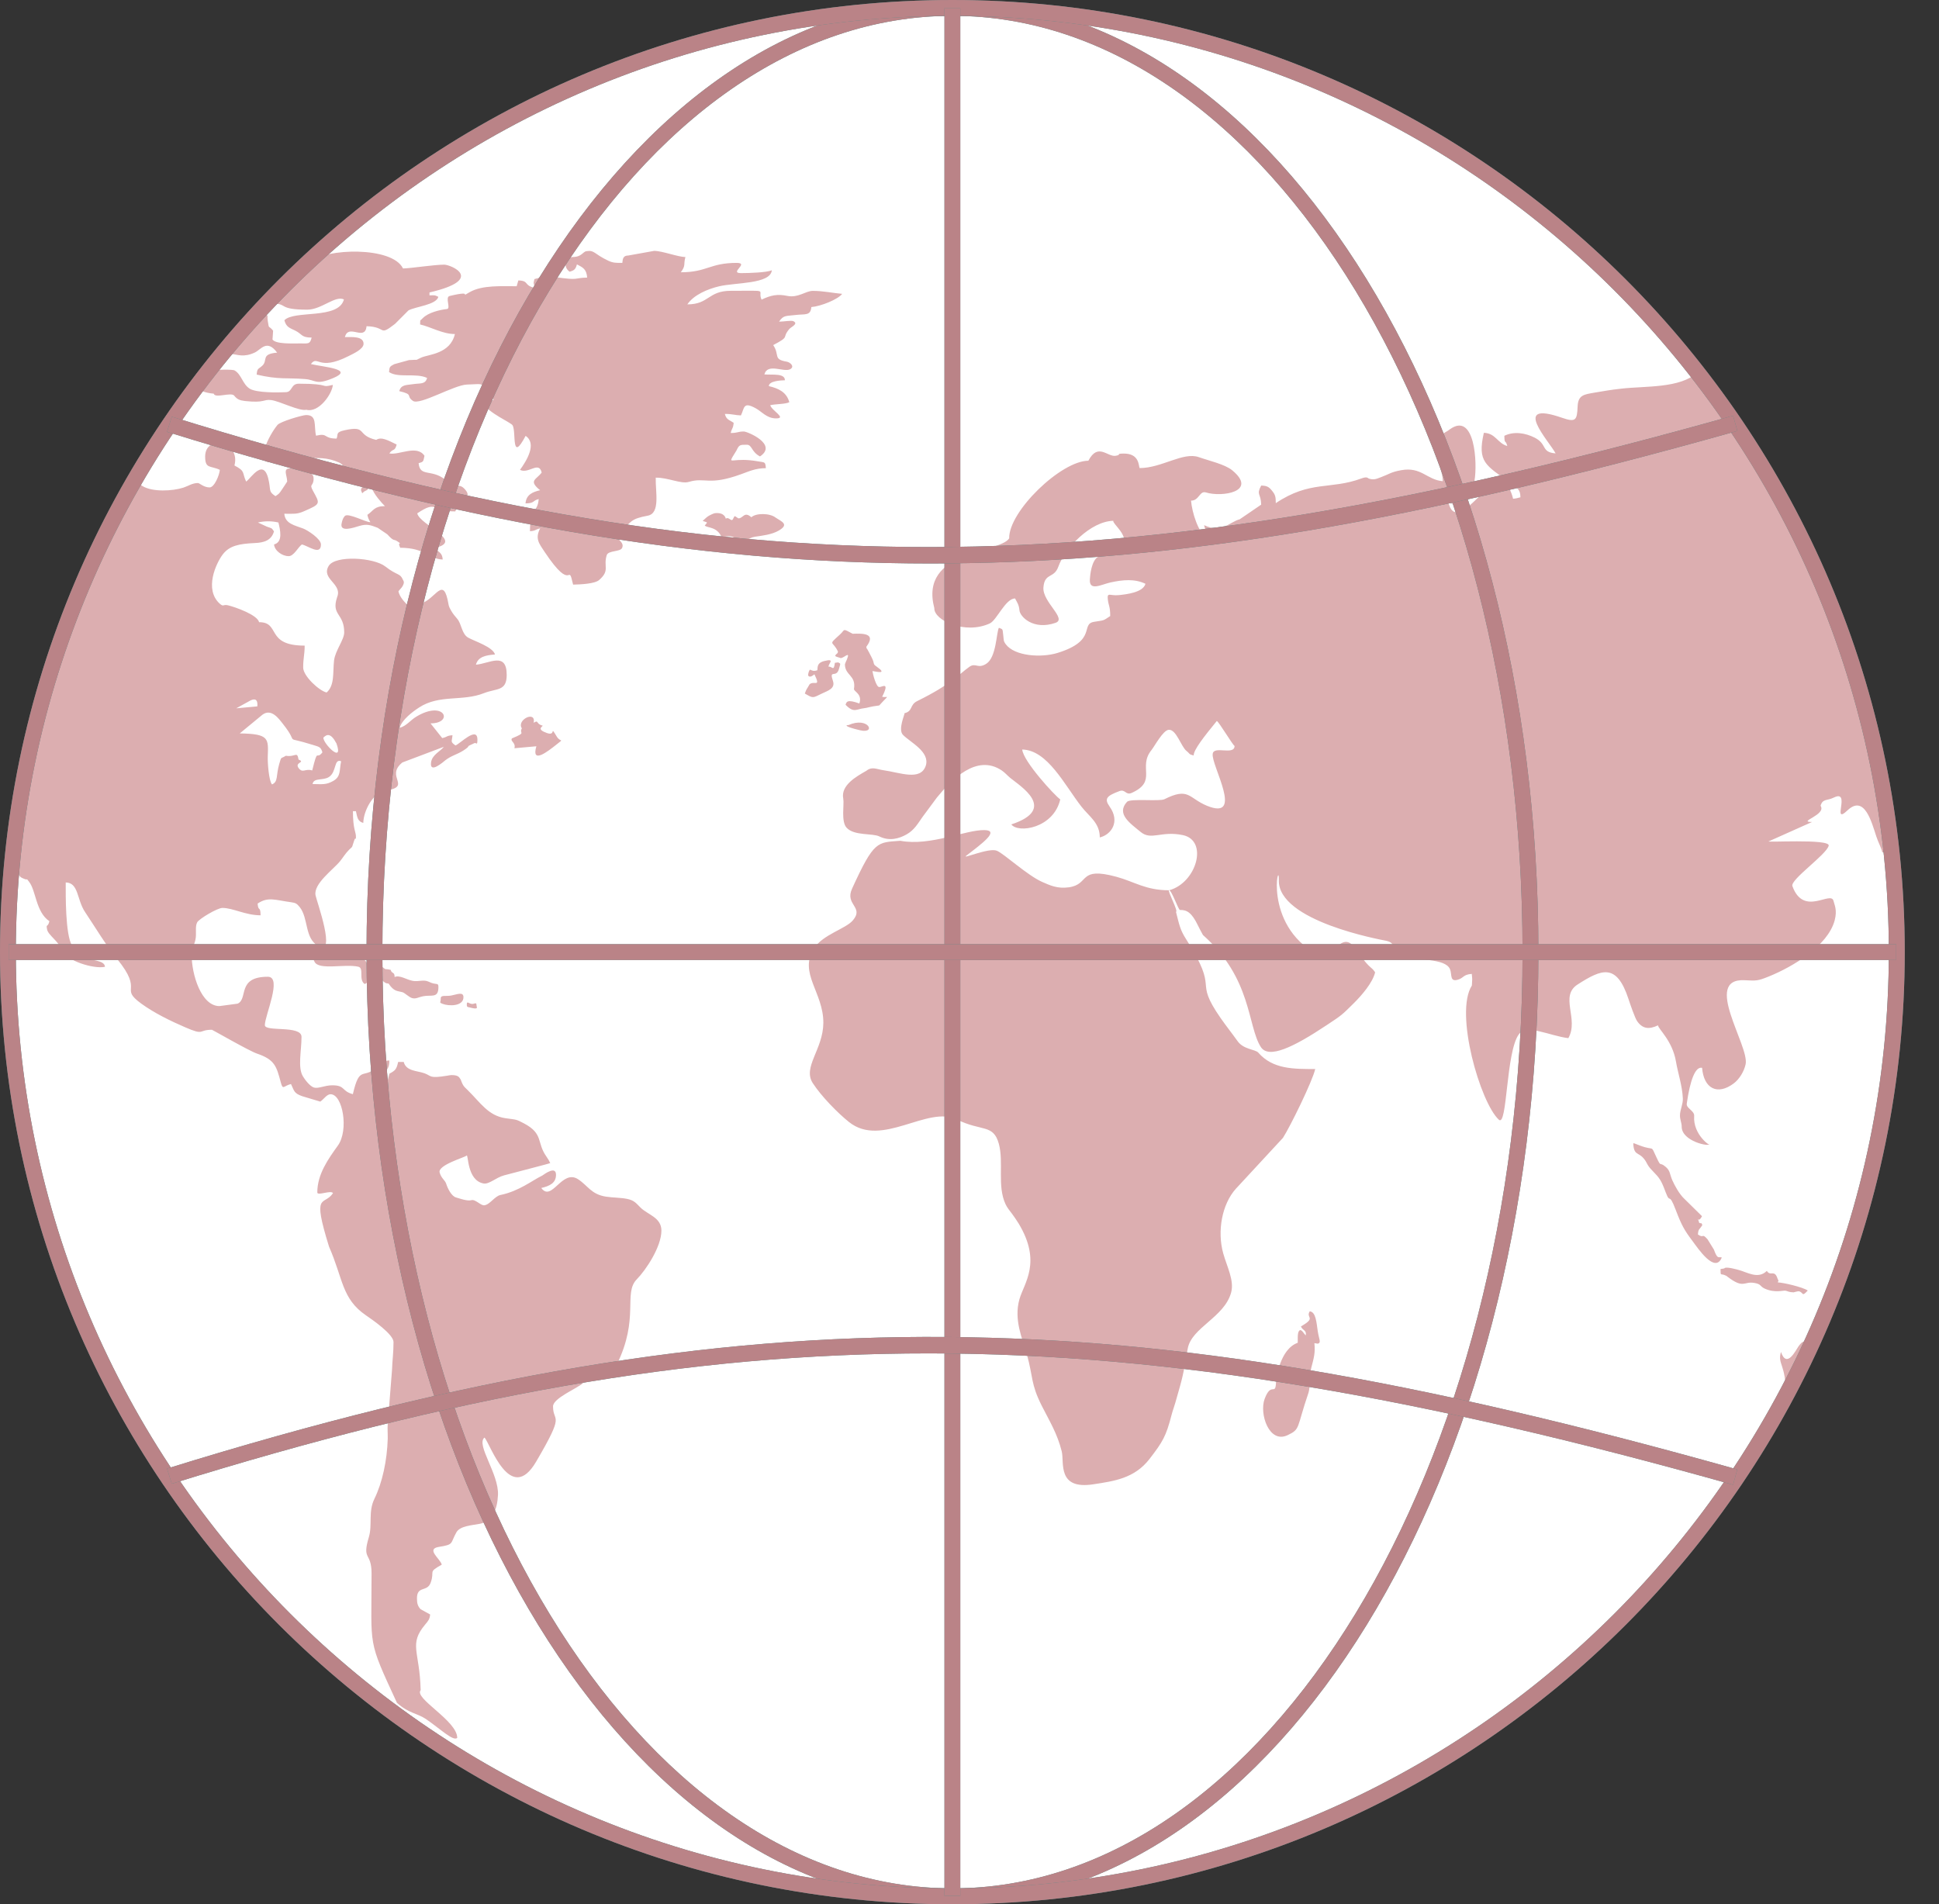 <?xml version="1.0" encoding="UTF-8"?> <svg xmlns="http://www.w3.org/2000/svg" width="56" height="55" viewBox="0 0 56 55" fill="none"><rect x="0" y="0" width="56" height="55" fill="#333333" stroke="none"/><g clip-path="url(#clip0_1446_11030)"><path fill-rule="evenodd" clip-rule="evenodd" d="M27.505 54.777C42.528 54.777 54.781 42.532 54.781 27.517C54.781 12.503 42.528 0.258 27.505 0.258C12.48 0.255 0.227 12.503 0.227 27.517C0.227 42.529 12.48 54.777 27.505 54.777Z" fill="#DCAEB0"></path><path fill-rule="evenodd" clip-rule="evenodd" d="M27.505 0.224C36.255 0.224 44.04 4.342 49.032 10.749L49.024 10.757C48.521 11.222 47.527 11.144 46.826 11.225C46.506 11.26 46.345 11.292 46.052 11.34C45.746 11.394 45.577 11.407 45.563 11.741C45.547 12.141 45.507 12.203 45.112 12.066C43.618 11.547 44.741 12.743 44.927 13.095C44.497 13.06 44.698 12.831 44.322 12.64C44.056 12.506 43.726 12.45 43.447 12.587C43.452 12.855 43.476 12.673 43.532 12.882C43.253 12.807 43.194 12.509 42.855 12.501C42.657 13.358 42.925 13.436 43.586 13.927C43.836 14.113 43.908 14.129 43.911 14.363C43.815 14.384 43.815 14.395 43.699 14.405C43.656 14.22 43.541 13.927 43.352 13.906C42.941 13.855 42.068 15.399 41.837 14.534C42.106 14.556 42.442 14.658 42.584 13.884C42.675 13.382 42.595 11.87 41.867 12.404C41.794 12.458 41.821 12.436 41.738 12.487C41.123 12.869 41.668 13.39 41.668 13.898C41.209 13.86 41.05 13.473 40.465 13.581C40.172 13.634 40.126 13.691 39.898 13.777C39.747 13.833 39.685 13.868 39.54 13.825C39.495 13.812 39.497 13.753 39.315 13.82C38.423 14.15 37.834 13.868 36.846 14.532C36.846 14.344 36.83 14.287 36.738 14.175C36.652 14.067 36.599 14.029 36.424 14.024C36.276 14.303 36.416 14.239 36.424 14.575C36.212 14.717 36.018 14.857 35.803 14.999C35.527 15.064 35.29 15.416 34.775 15.168C34.812 15.324 34.855 15.359 34.861 15.55C34.603 15.378 34.428 14.803 34.398 14.459C34.63 14.465 34.646 14.164 34.828 14.223C35.282 14.365 36.338 14.207 35.591 13.586C35.379 13.409 34.906 13.304 34.627 13.205C34.173 13.041 33.555 13.519 32.913 13.519C32.881 13.452 32.91 13.092 32.443 13.1C32.206 13.105 32.413 13.132 32.222 13.164C31.986 13.205 31.712 12.775 31.433 13.307C30.648 13.307 29.128 14.771 29.146 15.55C28.851 15.991 26.541 15.878 26.984 17.565C26.97 17.919 27.876 18.336 28.588 18.005C28.789 17.911 29.039 17.285 29.316 17.285C29.375 17.398 29.428 17.465 29.442 17.624C29.455 17.809 29.842 18.212 30.484 17.989C30.825 17.871 30.103 17.387 30.135 16.968C30.167 16.533 30.441 16.721 30.567 16.364C30.756 15.832 31.497 15.056 32.153 15.042C32.128 15.136 32.601 15.448 32.44 15.773C32.373 15.907 31.935 15.947 31.715 16.079C31.519 16.197 31.484 16.611 31.476 16.735C31.454 17.087 31.811 16.88 32.069 16.823C32.435 16.743 32.773 16.713 33.082 16.861C33.015 17.113 32.526 17.167 32.306 17.189C32.056 17.213 31.973 17.097 31.994 17.304C32.016 17.506 32.064 17.503 32.064 17.793C31.844 17.941 31.897 17.909 31.596 17.96C31.194 18.027 31.696 18.5 30.546 18.857C30.068 19.005 29.302 18.951 29.047 18.607C28.974 18.508 28.993 18.486 28.974 18.344C28.95 18.166 28.977 18.18 28.848 18.132C28.773 18.287 28.776 18.98 28.488 19.169C28.238 19.332 28.179 19.126 27.991 19.263C27.669 19.494 27.486 19.757 26.489 20.249C26.267 20.359 26.369 20.541 26.124 20.598C26.135 20.627 25.928 21.071 26.078 21.224C26.288 21.439 26.866 21.713 26.737 22.116C26.586 22.562 26.001 22.314 25.509 22.245C25.31 22.215 25.184 22.132 25.02 22.263C24.733 22.427 24.276 22.68 24.354 23.067C24.386 23.233 24.284 23.727 24.451 23.907C24.673 24.147 25.195 24.058 25.401 24.16C25.686 24.3 25.966 24.222 26.18 24.101C26.404 23.975 26.503 23.795 26.645 23.593L27.059 23.034C27.489 22.508 28.203 21.774 28.923 22.247C29.028 22.317 29.077 22.384 29.173 22.465C29.458 22.701 30.559 23.365 29.208 23.811C29.407 24.077 30.43 23.921 30.621 23.088C30.471 22.989 29.549 21.987 29.523 21.648C30.256 21.664 30.745 22.672 31.231 23.295C31.459 23.588 31.763 23.765 31.763 24.187C32.091 24.109 32.359 23.736 32.048 23.298C31.881 23.064 31.965 22.986 32.33 22.849C32.502 22.785 32.51 22.975 32.679 22.903C33.445 22.564 32.848 22.164 33.257 21.662C33.345 21.552 33.587 21.098 33.748 21.079C33.971 21.052 34.108 21.562 34.267 21.689C34.382 21.78 34.318 21.78 34.474 21.82C34.471 21.659 34.772 21.277 35.143 20.823C35.212 20.861 35.591 21.503 35.656 21.546C35.65 21.828 35.046 21.525 35.024 21.777C34.976 22.102 35.951 23.722 34.855 23.271C34.323 23.05 34.339 22.728 33.63 23.083C33.493 23.153 32.647 23.056 32.55 23.158C32.228 23.507 32.642 23.779 32.942 24.028C33.251 24.284 33.531 23.988 34.162 24.12C34.904 24.276 34.562 25.495 33.767 25.713C33.085 25.713 32.773 25.468 32.241 25.323C31.129 25.022 31.484 25.538 30.874 25.627C30.535 25.675 30.326 25.57 30.103 25.474C29.668 25.283 29.004 24.66 28.789 24.571C28.555 24.474 27.747 24.837 27.911 24.711C28.362 24.364 28.88 23.985 28.434 23.975C27.887 23.964 26.866 24.448 26.003 24.284C25.334 24.335 25.248 24.267 24.609 25.665C24.391 26.137 24.964 26.191 24.631 26.583C24.421 26.83 23.76 26.992 23.505 27.397C23.059 28.107 23.784 28.663 23.779 29.544C23.773 30.312 23.174 30.82 23.473 31.282C23.714 31.655 24.19 32.144 24.52 32.407C25.469 33.165 26.79 31.913 27.639 32.335C28.349 32.687 28.687 32.459 28.846 33.031C28.996 33.571 28.792 34.25 29.042 34.782C29.093 34.892 29.165 34.97 29.23 35.059C29.294 35.148 29.356 35.236 29.418 35.336C30.097 36.461 29.574 37.058 29.442 37.525C29.275 38.122 29.525 38.654 29.657 39.118C29.842 39.779 29.764 39.959 30.084 40.596C30.307 41.039 30.535 41.399 30.664 41.92C30.742 42.237 30.522 43.03 31.57 42.871C32.185 42.777 32.768 42.699 33.203 42.133C33.579 41.644 33.676 41.488 33.837 40.862C33.872 40.727 33.907 40.647 33.947 40.505C34.181 39.688 34.154 39.785 34.302 38.954C34.409 38.342 35.36 38.052 35.556 37.332C35.65 36.983 35.441 36.601 35.328 36.201C35.148 35.556 35.293 34.78 35.691 34.336L37.053 32.864C37.262 32.539 37.902 31.236 37.985 30.876C37.362 30.876 36.76 30.884 36.341 30.403C36.255 30.304 35.914 30.315 35.742 30.07C35.583 29.847 35.422 29.646 35.258 29.412C34.428 28.219 35.264 28.708 34.251 27.118C34.079 26.849 34.057 26.701 33.963 26.336C34.041 26.331 33.708 25.718 33.764 25.713C33.837 25.705 34.033 26.285 34.079 26.282C34.283 26.274 34.425 26.371 34.597 26.728C34.646 26.825 34.683 26.9 34.742 27.005C36.161 28.262 36.021 29.622 36.413 30.239C36.639 30.591 37.348 30.253 38.321 29.605C38.759 29.315 38.748 29.323 39.113 28.961C39.325 28.748 39.645 28.383 39.715 28.082C39.637 27.97 39.626 27.983 39.53 27.889C39.14 27.507 39.025 26.871 38.541 27.416C38.434 27.537 38.337 27.728 38.036 27.561C36.459 26.693 36.953 24.743 36.934 25.42C36.9 26.607 39.887 27.142 40.035 27.172C40.387 27.244 40.164 27.542 40.432 27.615C40.919 27.747 41.743 27.666 41.878 27.994C41.937 28.139 41.867 28.359 42.09 28.3C42.283 28.249 42.243 28.149 42.506 28.128C42.525 28.34 42.52 28.233 42.509 28.464C42.001 29.254 42.751 31.846 43.288 32.34C43.535 32.566 43.489 30.393 43.863 29.877C44.089 29.562 44.758 29.92 45.295 29.984C45.609 29.431 45.032 28.775 45.563 28.434C46.259 27.988 46.689 27.808 47.033 28.856C47.079 28.996 47.216 29.399 47.283 29.495C47.441 29.718 47.627 29.737 47.885 29.614C47.887 29.716 48.301 30.054 48.403 30.659C48.459 30.992 48.586 31.357 48.602 31.725C48.61 31.889 48.521 32.053 48.519 32.209C48.516 32.332 48.569 32.429 48.569 32.542C48.569 32.964 49.383 33.133 49.365 33.041C49.435 33.141 48.887 32.784 48.929 32.23C48.94 32.08 48.696 32.013 48.715 31.876C48.811 31.199 48.962 30.796 49.158 30.841C49.206 31.44 49.599 31.647 50.074 31.29C50.227 31.174 50.367 30.957 50.415 30.739C50.531 30.21 49.161 28.252 50.383 28.311C50.727 28.327 50.754 28.337 51.09 28.201C51.78 27.921 52.787 27.319 52.986 26.586C53.069 26.277 52.975 26.124 52.956 26.03C52.892 25.697 52.092 26.497 51.766 25.592C51.699 25.407 52.747 24.687 52.814 24.426C52.871 24.214 50.885 24.345 51.09 24.297L52.333 23.741C51.893 23.741 52.758 23.537 52.58 23.273C52.637 23.064 52.769 23.131 52.959 23.037C53.475 22.782 52.881 23.859 53.357 23.405C53.849 22.94 54.055 23.749 54.19 24.16C54.246 24.332 54.329 24.474 54.364 24.619C54.517 24.617 54.558 24.601 54.617 24.52C54.724 25.503 54.781 26.503 54.781 27.515C54.781 31.505 53.924 35.293 52.387 38.707C52.1 38.758 52.086 38.686 51.941 38.887C51.868 38.989 51.605 39.543 51.436 39.048C51.328 39.408 51.586 39.408 51.57 40.252C51.57 40.306 51.568 40.346 51.562 40.376C51.544 40.413 51.525 40.448 51.503 40.486C51.476 40.51 51.441 40.537 51.396 40.59L51.412 40.652C46.772 49.08 37.805 54.791 27.502 54.791C12.439 54.791 0.227 42.578 0.227 27.515C0.227 26.691 0.264 25.874 0.334 25.065C0.366 25.092 0.401 25.116 0.436 25.143C0.619 25.288 0.495 25.305 0.702 25.385C0.842 25.439 0.726 25.329 0.836 25.463C1.043 25.718 1.03 26.341 1.427 26.607C1.374 26.812 1.325 26.661 1.36 26.846C1.392 27.01 1.693 27.182 1.804 27.462C1.914 27.741 2.693 27.994 3.031 27.924C3.026 27.717 2.569 27.744 2.454 27.65C2.295 27.518 2.19 27.494 2.08 27.311C1.884 26.986 1.898 25.839 1.898 25.487C2.276 25.495 2.215 25.982 2.456 26.341C2.749 26.779 3.058 27.298 3.383 27.698C4.168 28.663 3.429 28.512 4.082 28.988C4.455 29.259 4.923 29.487 5.347 29.67C5.922 29.92 5.712 29.742 6.121 29.742C6.134 29.742 7.198 30.355 7.421 30.43C7.937 30.605 7.985 30.796 8.111 31.268C8.173 31.497 8.192 31.36 8.404 31.309C8.498 31.502 8.482 31.575 8.729 31.661L9.25 31.817C9.352 31.749 9.438 31.604 9.546 31.604C9.901 31.604 10.078 32.644 9.758 33.087C9.476 33.479 9.164 33.917 9.164 34.441C9.164 34.546 9.557 34.366 9.618 34.46C9.355 34.852 9.001 34.39 9.503 36.007C9.911 36.934 9.866 37.509 10.569 37.99C10.763 38.122 11.365 38.541 11.365 38.761C11.365 39.091 11.33 39.288 11.322 39.564L11.198 41.133C11.187 41.267 11.201 41.418 11.198 41.555C11.179 42.184 11.042 42.823 10.814 43.288C10.629 43.666 10.76 44.037 10.653 44.395C10.446 45.08 10.731 44.816 10.731 45.445C10.731 47.626 10.602 47.315 11.464 49.182C11.803 49.488 12.044 49.477 12.3 49.649C12.727 49.942 13.087 50.299 13.205 50.195C13.21 49.7 11.948 49.053 12.149 48.816C12.122 47.677 11.794 47.497 12.284 46.914C12.364 46.818 12.41 46.772 12.423 46.63L12.149 46.479C12.063 46.393 12.042 46.299 12.042 46.165C12.042 45.791 12.337 45.99 12.437 45.714C12.568 45.356 12.34 45.426 12.759 45.19C12.713 45.02 12.297 44.741 12.67 44.679C13.122 44.607 12.995 44.588 13.181 44.258C13.286 44.069 13.632 44.056 13.863 44.01C14.22 43.941 14.363 43.597 14.382 43.18C14.411 42.565 13.739 41.727 13.992 41.52C14.151 41.676 14.739 43.497 15.488 42.21C16.337 40.76 15.972 41.109 15.972 40.62C15.972 40.384 16.654 40.11 16.829 39.954C16.977 39.822 16.915 39.811 17.154 39.771C17.538 39.704 17.648 39.75 17.812 39.414C18.476 38.068 17.992 37.356 18.392 36.948C18.661 36.674 19.102 36.005 19.102 35.543C19.102 35.161 18.712 35.089 18.497 34.876C18.374 34.755 18.32 34.669 18.113 34.627C17.928 34.589 17.691 34.592 17.501 34.562C17.071 34.495 16.977 34.24 16.692 34.057C16.227 33.759 15.937 34.729 15.633 34.312C15.87 34.256 16.058 34.172 16.058 33.931C16.058 33.67 15.746 33.893 15.658 33.955C15.376 34.089 14.999 34.401 14.454 34.514C14.285 34.549 14.148 34.796 13.984 34.812C13.885 34.823 13.726 34.629 13.613 34.664C13.5 34.699 13.251 34.608 13.173 34.586C13.033 34.549 12.923 34.307 12.888 34.194C12.853 34.081 12.743 34.035 12.697 33.864C12.638 33.649 13.431 33.426 13.474 33.377C13.533 33.31 13.476 34.089 13.963 34.181C14.126 34.213 14.32 34.011 14.559 33.947C15.139 33.791 15.832 33.619 15.891 33.592C15.846 33.506 15.843 33.493 15.781 33.404C15.491 32.996 15.706 32.749 15.131 32.445C14.897 32.322 14.924 32.343 14.602 32.297C14.1 32.225 13.879 31.849 13.508 31.486C13.431 31.411 13.398 31.389 13.355 31.303C13.342 31.279 13.307 31.185 13.307 31.183C13.256 31.096 13.224 31.064 13.095 31.053C13.011 31.046 12.977 31.059 12.907 31.07C12.388 31.153 12.472 31.078 12.262 31C12.05 30.922 11.73 30.943 11.66 30.672H11.499C11.451 30.887 11.416 30.919 11.246 31.011L11.161 31.349C11.112 31.14 11.037 31.209 11.115 31.011C11.179 30.847 11.241 30.871 11.246 30.629C11.04 30.634 10.994 30.707 10.884 30.814C10.494 31.196 10.389 30.739 10.191 31.602C9.855 31.513 9.981 31.346 9.597 31.346C9.379 31.346 9.197 31.448 9.068 31.411C8.95 31.376 8.804 31.18 8.751 31.091C8.592 30.836 8.708 30.347 8.708 29.947C8.708 29.603 7.649 29.812 7.649 29.608C7.649 29.329 8.162 28.211 7.735 28.211C6.83 28.211 7.176 28.851 6.862 28.988L6.338 29.058C5.812 29.058 5.535 28.149 5.535 27.577C5.535 27.362 5.608 27.317 5.645 27.137C5.683 26.962 5.626 26.763 5.696 26.637C5.75 26.54 6.276 26.223 6.424 26.223C6.73 26.223 7.09 26.436 7.526 26.436C7.52 26.143 7.461 26.349 7.44 26.097C7.746 25.893 7.939 25.995 8.41 26.059C8.541 26.076 8.576 26.102 8.654 26.196C8.915 26.524 8.791 27.091 9.186 27.322C9.734 27.647 9.146 26.03 9.113 25.858C9.049 25.525 9.624 25.116 9.82 24.875C9.917 24.754 9.968 24.66 10.081 24.544C10.207 24.418 10.145 24.517 10.21 24.335C10.212 24.324 10.215 24.313 10.22 24.302C10.223 24.292 10.228 24.281 10.231 24.27C10.282 24.128 10.279 24.337 10.279 24.149C10.279 24.034 10.193 23.945 10.193 23.429H10.279C10.32 23.604 10.325 23.722 10.492 23.768C10.5 23.405 10.782 22.889 11.126 22.838C11.924 22.715 11.107 22.441 11.62 22.022L12.818 21.57C12.727 21.694 12.482 21.796 12.45 22.016C12.399 22.366 12.805 22.003 12.864 21.957C13.046 21.817 13.191 21.799 13.385 21.675C13.662 21.495 13.374 21.611 13.702 21.463C13.756 21.439 13.788 21.554 13.788 21.361C13.788 20.955 13.269 21.498 13.154 21.53C12.998 21.417 13.052 21.428 13.068 21.235C12.891 21.248 12.928 21.283 12.772 21.318L12.434 20.893C13.111 20.893 12.845 20.206 12.026 20.697C11.846 20.805 11.743 20.966 11.545 21.02C11.607 20.788 11.913 20.558 12.104 20.434C12.692 20.05 13.355 20.267 13.976 20.02C14.344 19.875 14.634 19.972 14.634 19.494C14.634 18.811 14.134 19.166 13.745 19.198C13.807 18.967 14.03 18.924 14.296 18.903C14.236 18.685 13.699 18.518 13.517 18.414C13.334 18.306 13.331 18.021 13.208 17.876C13.135 17.79 13.081 17.729 13.028 17.635C12.944 17.487 12.969 17.508 12.925 17.312C12.772 16.641 12.533 17.395 12.085 17.444C11.918 17.463 12.007 17.49 11.803 17.506C11.692 17.401 11.545 17.25 11.507 17.081C11.55 17.017 11.588 16.993 11.623 16.936C11.698 16.807 11.649 16.78 11.636 16.743C11.55 16.544 11.477 16.635 11.128 16.361C10.795 16.101 9.688 16.031 9.495 16.342C9.264 16.716 9.874 16.853 9.745 17.224C9.739 17.234 9.737 17.245 9.734 17.256C9.562 17.777 9.941 17.707 9.941 18.266C9.941 18.478 9.683 18.787 9.648 19.075C9.608 19.416 9.672 19.792 9.433 20.001C9.213 19.95 8.756 19.523 8.756 19.281C8.756 18.999 8.799 18.916 8.799 18.647C7.657 18.647 8.111 17.97 7.483 17.97C7.432 17.758 6.8 17.535 6.583 17.482C6.432 17.447 6.465 17.543 6.338 17.428C5.898 17.017 6.236 16.275 6.432 16.015C6.626 15.759 6.905 15.706 7.362 15.684C7.625 15.674 7.843 15.606 7.913 15.346C7.835 15.238 7.859 15.265 7.708 15.211L7.448 15.091C7.647 15.045 7.843 15.045 8.041 15.091C8.09 15.297 8.181 15.655 7.915 15.725C7.931 15.91 8.152 16.063 8.337 16.063C8.487 16.063 8.608 15.805 8.718 15.725C8.912 15.77 9.269 16.055 9.269 15.725C9.269 15.563 8.888 15.316 8.756 15.265C8.52 15.174 8.235 15.131 8.211 14.838C8.479 14.838 8.571 14.857 8.775 14.768C9.269 14.553 9.248 14.556 9.038 14.175C8.92 13.957 9.057 14.062 9.057 13.822C9.057 13.557 8.606 13.527 8.38 13.527C8.157 13.527 8.294 13.734 8.294 13.909C8.294 13.914 8.165 14.105 8.144 14.137C8.066 14.255 8.063 14.258 7.956 14.33C7.767 14.204 7.816 14.185 7.77 13.925C7.636 13.164 7.252 13.812 7.109 13.909C6.983 13.643 7.099 13.616 6.771 13.444C6.956 12.745 5.925 12.536 5.925 13.188C5.925 13.551 6.078 13.441 6.349 13.57C6.338 13.718 6.193 14.078 6.053 14.078C5.882 14.078 5.766 13.951 5.715 13.951C5.554 13.951 5.433 14.04 5.299 14.083C4.987 14.185 4.399 14.217 4.109 14.035C3.969 13.949 3.934 13.89 3.907 13.852C4.444 12.925 5.035 12.033 5.675 11.179C5.747 11.27 5.903 11.346 6.174 11.37C6.207 11.515 6.674 11.319 6.763 11.426C6.846 11.531 6.916 11.563 7.074 11.582C7.655 11.646 7.598 11.526 7.832 11.555C8.076 11.585 8.646 11.883 8.847 11.835C9.207 11.931 9.592 11.38 9.613 11.117C9.218 11.209 9.592 11.082 8.63 11.082C8.396 11.082 8.45 11.319 8.259 11.327C8.023 11.34 7.407 11.346 7.214 11.227C7.005 11.098 6.98 10.822 6.779 10.701C6.712 10.661 6.287 10.682 6.051 10.69C6.196 10.507 6.341 10.327 6.489 10.147C6.569 10.161 6.658 10.158 6.69 10.228C6.846 10.231 7.031 10.338 7.362 10.18C7.539 10.096 7.708 9.785 8.004 10.185C7.526 10.225 7.743 10.405 7.577 10.561C7.461 10.669 7.429 10.623 7.413 10.819C8.06 10.97 8.267 10.905 8.807 10.948C9.132 10.972 9.108 11.136 9.627 10.918C10.239 10.661 9.361 10.604 8.979 10.515C9.181 10.242 9.186 10.728 10.056 10.29C10.193 10.22 10.5 10.088 10.5 9.93C10.5 9.704 10.159 9.736 9.96 9.736C10.059 9.363 10.462 9.793 10.569 9.511L10.58 9.465C10.58 9.46 10.583 9.446 10.583 9.444C10.583 9.441 10.583 9.43 10.586 9.422C11.182 9.436 10.921 9.731 11.408 9.355L11.797 8.965C12.004 8.853 12.598 8.807 12.66 8.573C12.541 8.517 12.576 8.53 12.404 8.53V8.447C14.032 8.068 13.02 7.644 12.829 7.644C12.544 7.644 11.88 7.748 11.639 7.754C11.33 7.109 9.406 7.168 8.941 7.566C8.791 7.695 8.842 7.778 8.764 7.939C8.697 7.939 8.641 7.91 8.587 7.877C13.476 3.136 20.149 0.224 27.505 0.224ZM36.851 39.948C36.832 40.319 36.712 39.9 36.523 40.405C36.365 40.832 36.652 41.708 37.19 41.45C37.563 41.273 37.44 41.251 37.789 40.23C37.843 40.072 37.821 39.704 37.869 39.513C37.945 39.22 37.99 39.081 37.961 38.793L38.06 38.809C38.168 38.777 38.092 38.686 38.057 38.441C38.02 38.194 38.004 37.891 37.826 37.874C37.711 38.06 37.99 38.049 37.657 38.259L37.571 38.312C37.628 38.436 37.74 38.414 37.711 38.57C37.654 38.519 37.609 38.412 37.544 38.417C37.493 38.452 37.474 38.508 37.48 38.782C36.964 38.968 36.859 39.801 36.851 39.948ZM24.203 18.825C24.198 18.838 24.193 18.843 24.19 18.862C24.074 18.959 24.117 18.954 24.257 18.999C24.34 19.056 24.582 18.75 24.456 19.056C24.44 19.093 24.421 19.123 24.402 19.185C24.402 19.51 24.724 19.499 24.665 19.889C24.633 19.966 24.918 20.034 24.819 20.318C24.459 20.189 24.448 20.273 24.421 20.356C24.665 20.606 24.733 20.477 24.956 20.455C25.06 20.445 25.106 20.41 25.393 20.375C25.702 20.034 25.649 20.16 25.477 20.125C25.708 19.668 25.471 19.848 25.399 19.843C25.307 19.862 25.205 19.459 25.197 19.381C25.31 19.397 25.654 19.488 25.31 19.247C25.192 19.163 25.281 19.195 25.165 18.97C24.918 18.483 25.071 18.865 25.02 18.68C25.324 18.279 24.904 18.296 24.625 18.304C24.314 18.137 24.418 18.185 24.254 18.33C23.892 18.658 24.058 18.494 24.203 18.825ZM49.075 35.32C49.007 35.078 49.037 35.36 49.155 35.126L48.656 34.635C48.497 34.492 48.36 34.226 48.298 34.089C48.22 33.912 48.242 33.818 48.11 33.705C47.911 33.533 47.987 33.74 47.842 33.431C47.661 33.041 47.798 33.251 47.366 33.087C47.162 33.012 47.205 33.02 47.17 33.02C47.186 33.375 47.31 33.27 47.468 33.455C47.586 33.592 47.546 33.633 47.718 33.807C47.938 34.033 47.976 34.087 48.105 34.433C48.247 34.809 48.185 34.39 48.398 34.949C48.569 35.4 48.653 35.54 48.879 35.841C49.042 36.061 49.534 36.797 49.727 36.319C49.631 36.289 49.606 36.389 49.499 36.091L49.316 35.795C49.142 35.596 49.22 35.782 49.037 35.655C49.053 35.473 49.075 35.535 49.166 35.379C49.096 35.271 49.182 35.357 49.075 35.32ZM21.7 14.94C21.493 14.757 21.468 14.97 21.326 14.972C21.211 14.908 21.229 14.865 21.173 14.983C21.122 15.096 21.06 14.913 20.961 14.98C20.961 14.978 20.934 14.79 20.646 14.822C20.609 14.827 20.493 14.881 20.442 14.916C20.386 14.954 20.346 15.002 20.294 15.045C20.461 15.104 20.434 15.069 20.354 15.179C20.429 15.254 20.708 15.203 20.843 15.518C20.937 15.502 21.023 15.472 21.119 15.493C21.259 15.528 21.184 15.558 21.331 15.606C21.562 15.684 21.597 15.531 21.804 15.502C22.014 15.472 22.293 15.44 22.492 15.324C22.793 15.147 22.591 15.072 22.403 14.951C22.234 14.816 21.831 14.814 21.7 14.94ZM14.857 21.611L15.491 21.554C15.335 22.086 15.824 21.702 16.079 21.498C16.302 21.318 16.187 21.447 16.082 21.277C15.867 20.925 16.071 21.267 15.8 21.173C15.486 21.063 15.663 20.993 15.674 20.958C15.467 20.912 15.569 20.778 15.413 20.875C15.486 20.509 14.908 20.791 15.072 21.036C14.978 21.2 15.23 21.143 14.785 21.326C14.728 21.415 14.903 21.444 14.857 21.611ZM23.392 19.34C23.384 19.346 23.336 19.421 23.341 19.512C23.357 19.534 23.395 19.582 23.521 19.475C23.714 19.872 23.51 19.647 23.381 19.765C23.29 19.929 23.298 19.881 23.244 20.031C23.497 20.176 23.462 20.163 23.749 20.026C23.908 19.95 24.131 19.886 24.056 19.668C23.935 19.311 24.158 19.607 24.233 19.311C24.273 19.155 24.289 19.174 24.206 19.131L24.112 19.144C24.08 19.413 24.031 19.236 23.932 19.257C23.91 19.177 24.142 19.007 23.811 19.091C23.564 19.15 23.626 19.303 23.604 19.359C23.534 19.381 23.494 19.389 23.392 19.34ZM51.345 37.039C51.38 36.926 51.366 37.02 51.337 36.929C51.248 36.652 51.13 36.878 51.028 36.706C50.775 36.958 50.455 36.741 50.214 36.679C50.163 36.666 49.897 36.588 49.813 36.62C49.811 36.647 49.698 36.644 49.69 36.655C49.695 36.883 49.682 36.76 49.851 36.846C49.897 36.87 49.848 36.843 49.91 36.889C50.359 37.224 50.359 37.007 50.654 37.052C50.88 37.087 50.81 37.146 50.969 37.219C51.261 37.351 51.501 37.265 51.568 37.278C51.627 37.289 51.667 37.324 51.801 37.326C51.801 37.326 51.904 37.297 51.944 37.294C52.094 37.316 52.024 37.48 52.21 37.273C52.054 37.171 51.503 37.044 51.345 37.039ZM24.504 20.942C24.445 20.936 24.33 20.971 24.84 21.092C25.318 21.205 25.084 20.686 24.504 20.942ZM49.996 12.063C49.905 12.168 49.907 12.24 50.109 12.224C50.071 12.17 50.034 12.117 49.996 12.063ZM54.496 23.545C54.499 23.601 54.504 23.652 54.517 23.701C54.512 23.65 54.504 23.599 54.496 23.545ZM9.027 22.645C9.309 22.648 9.42 22.674 9.632 22.551C9.852 22.422 9.796 22.242 9.852 21.987C9.637 21.903 9.729 22.296 9.498 22.443C9.323 22.553 9.06 22.454 9.027 22.645ZM9.718 21.474C9.546 21.148 9.433 21.213 9.339 21.304C9.331 21.479 9.933 22.083 9.718 21.474ZM7.236 20.23L6.822 20.458L7.432 20.402C7.448 20.227 7.389 20.157 7.236 20.23ZM6.924 21.183C7.784 21.194 7.751 21.334 7.733 21.855C7.727 22.019 7.762 22.548 7.856 22.656C8.041 22.575 7.964 22.411 8.066 22.059C8.133 21.831 8.101 21.928 8.254 21.828C8.536 21.874 8.581 21.683 8.622 21.938C8.837 22.024 8.498 22.014 8.624 22.183C8.745 22.344 8.81 22.188 9.017 22.253C9.189 21.559 9.121 21.976 9.312 21.729C9.264 21.576 9.229 21.573 9.044 21.517C8.114 21.224 8.689 21.559 8.17 20.907C8.047 20.751 7.837 20.453 7.579 20.643L6.924 21.183ZM17.973 7.593C17.783 7.593 17.71 7.595 17.57 7.531C17.141 7.329 17.178 7.219 16.939 7.254C16.826 7.27 16.808 7.423 16.536 7.423C16.359 7.423 16.233 7.687 16.45 7.848C16.587 7.81 16.625 7.775 16.662 7.636C16.834 7.724 16.939 7.773 16.958 8.017C16.541 8.028 16.748 8.106 16.039 8.004C15.671 7.95 15.746 7.985 15.435 8.06C15.394 8.243 15.416 8.108 15.435 8.313C15.118 8.24 15.29 8.108 14.97 8.1L14.922 8.267C14.497 8.27 13.936 8.227 13.568 8.436C13.208 8.643 13.758 8.361 12.985 8.549C12.845 8.584 13.03 8.912 12.909 8.925C12.711 8.947 12.369 9.024 12.208 9.191C12.109 9.296 12.146 9.199 12.133 9.371C12.447 9.444 12.783 9.648 13.138 9.648C13.003 10.225 12.377 10.233 12.168 10.327C11.942 10.427 12.144 10.376 11.813 10.4L11.386 10.518C11.257 10.588 11.249 10.588 11.236 10.746C11.502 10.927 12.018 10.763 12.335 10.916C12.284 11.109 12.136 11.063 11.924 11.096C11.733 11.125 11.582 11.107 11.531 11.297C11.961 11.397 11.711 11.429 11.926 11.579C12.122 11.714 13.122 11.115 13.487 11.107C14.03 11.09 13.879 11.023 14.236 11.501C14.336 11.636 13.893 11.526 13.952 11.641C14.097 11.929 14.76 12.2 14.806 12.286C14.914 12.485 14.755 13.393 15.18 12.589C15.513 12.812 15.212 13.304 15.018 13.57C15.263 13.699 15.564 13.304 15.644 13.648C15.499 13.847 15.271 13.871 15.553 14.121L15.601 14.158C15.384 14.209 15.198 14.285 15.177 14.54C15.454 14.534 15.362 14.465 15.558 14.414C15.523 14.838 15.306 14.634 15.306 15.343C15.483 15.33 15.445 15.295 15.601 15.26C15.445 15.555 15.569 15.698 15.727 15.937C16.558 17.186 16.388 16.181 16.552 16.885C16.765 16.88 17.178 16.864 17.305 16.751C17.624 16.471 17.42 16.369 17.522 16.036C17.568 15.891 17.917 15.945 17.968 15.824C18.054 15.625 17.71 15.577 17.895 15.394C18.242 15.056 18.207 14.989 18.707 14.894C19.078 14.825 18.927 14.204 18.938 13.796C19.282 13.788 19.669 13.986 19.892 13.919C20.375 13.774 20.458 14.04 21.404 13.696C21.63 13.616 21.815 13.522 22.119 13.522C22.102 13.328 22.094 13.361 21.893 13.325C21.203 13.202 21.036 13.412 21.154 13.199L21.27 13.011C21.348 12.845 21.369 12.845 21.568 12.845C21.724 12.845 21.692 13.046 21.949 13.183C22.473 12.834 21.584 12.463 21.485 12.463C21.297 12.463 21.318 12.506 21.103 12.506C21.141 12.35 21.173 12.388 21.189 12.211C21.052 12.119 20.98 12.125 20.934 11.955C21.168 11.955 21.216 11.993 21.399 11.998C21.503 11.781 21.46 11.593 21.82 11.789C22.009 11.891 22.143 12.084 22.414 12.084C22.734 12.084 22.285 11.859 22.245 11.703C22.409 11.665 22.677 11.676 22.796 11.617C22.718 11.321 22.473 11.214 22.205 11.152C22.205 11.004 22.54 10.986 22.669 10.983C22.669 10.776 22.32 10.832 22.076 10.814C22.167 10.475 22.642 10.765 22.823 10.663C22.962 10.583 22.817 10.462 22.723 10.446C22.317 10.379 22.527 10.258 22.331 9.967C22.841 9.699 22.562 9.779 22.798 9.5C22.849 9.441 23.07 9.352 22.914 9.277C22.855 9.247 22.637 9.29 22.5 9.29C22.629 9.097 22.696 9.132 22.984 9.097C23.25 9.065 23.411 9.127 23.432 8.869C23.704 8.847 24.203 8.648 24.322 8.487C24.066 8.466 23.776 8.401 23.475 8.401C23.268 8.401 23.051 8.611 22.739 8.546C22.452 8.487 22.264 8.525 21.995 8.654C21.855 8.353 22.282 8.399 21.106 8.399C20.445 8.399 20.483 8.791 19.851 8.791C20.037 8.517 20.431 8.35 20.765 8.27C21.232 8.157 22.256 8.21 22.291 7.805C22.148 7.872 21.627 7.888 21.401 7.888C21.047 7.888 21.654 7.593 21.275 7.593C20.499 7.593 20.421 7.864 19.663 7.864C19.814 7.657 19.733 7.657 19.795 7.423C19.58 7.423 19.129 7.246 18.892 7.246L18.145 7.38C18.003 7.38 17.984 7.466 17.973 7.593ZM7.464 9C7.488 9.027 7.518 9.051 7.571 9.065C7.794 9.121 7.7 9.07 7.735 9.28C7.776 9.53 7.746 9.376 7.888 9.551L7.87 9.806C7.966 9.943 8.442 9.919 8.662 9.919C8.912 9.919 8.95 9.946 9.001 9.75C8.697 9.75 8.729 9.648 8.525 9.548C8.364 9.47 8.267 9.449 8.213 9.25C8.498 8.949 9.777 9.237 9.933 8.648C9.68 8.527 9.285 8.944 8.874 8.944C8.047 8.944 8.289 8.775 7.942 8.775C7.913 8.775 7.891 9.116 7.604 8.85C7.555 8.901 7.51 8.952 7.464 9ZM11.117 14.618C10.806 14.618 10.79 14.749 10.61 14.87C10.637 14.983 10.647 14.994 10.696 15.082C10.564 15.085 10.056 14.806 9.96 14.902C9.909 14.956 9.887 15.021 9.868 15.109C9.798 15.391 10.223 15.236 10.381 15.19C10.594 15.128 10.69 15.16 10.908 15.244L11.185 15.432C11.394 15.663 11.362 15.553 11.483 15.639C11.655 15.759 11.456 15.601 11.558 15.821C12.291 15.821 12.399 16.152 12.786 16.16C12.77 15.953 12.678 15.977 12.574 15.821C13.415 15.625 12.128 15.166 12.05 14.827C12.635 14.435 12.461 14.771 13.149 14.771C13.173 14.725 13.248 14.513 13.259 14.499C13.353 14.368 13.629 14.376 13.441 14.148C13.259 13.93 13.218 14.137 12.848 13.847C12.461 13.54 12.125 13.785 12.09 13.377C12.241 13.336 12.222 13.331 12.259 13.164C12.036 12.834 11.521 13.156 11.244 13.095C11.359 12.936 11.397 13.057 11.456 12.839C11.206 12.718 11.013 12.606 10.865 12.705C10.274 12.568 10.623 12.278 9.946 12.428C9.686 12.487 9.774 12.538 9.721 12.667C9.326 12.667 9.489 12.498 9.127 12.584C9.06 12.294 9.17 11.98 8.834 11.988C8.735 11.99 8.095 12.173 8.012 12.275C7.746 12.603 7.405 13.331 7.767 13.35C8.538 13.39 9.119 13.052 9.798 13.361C9.935 13.422 10.118 13.734 10.255 13.763C10.476 13.809 10.43 13.753 10.578 13.852C10.532 14.054 10.398 14.08 10.432 14.175C10.478 14.303 10.451 14.22 10.553 14.177C10.707 14.113 10.518 14.126 10.747 14.105C10.784 14.255 11.021 14.526 11.117 14.618ZM11.222 28.407C11.383 28.646 11.472 28.614 11.623 28.657C11.69 28.676 11.811 28.8 11.897 28.826C12.007 28.861 12.087 28.8 12.214 28.775C12.463 28.724 12.662 28.845 12.662 28.507C12.662 28.364 12.601 28.464 12.386 28.356C12.23 28.281 12.09 28.362 11.918 28.329C11.743 28.297 11.539 28.152 11.397 28.219C11.397 28.055 11.314 28.136 11.284 28.012C11.061 27.961 11.204 28.047 11.005 27.9C10.852 27.787 10.833 27.814 10.596 27.814C10.476 27.585 10.263 27.706 9.986 27.631C9.82 27.585 9.726 27.634 9.487 27.65C9.183 27.671 8.968 27.545 9.084 27.779C9.21 28.031 9.96 27.832 10.349 27.921C10.521 27.961 10.352 28.287 10.524 28.415C10.567 28.448 10.744 28.217 10.878 28.222C11.04 28.238 11.053 28.407 11.222 28.407ZM12.729 28.834C12.729 28.966 12.676 28.95 12.772 28.99C12.966 29.068 13.385 29.066 13.385 28.802C13.385 28.633 13.202 28.722 13.028 28.754C12.877 28.781 12.729 28.73 12.729 28.834ZM13.482 28.998C13.479 29.076 13.49 29.084 13.554 29.095C13.592 29.103 13.702 29.135 13.745 29.125C13.799 29.114 13.761 29.082 13.761 29.023C13.761 28.937 13.702 29.001 13.632 28.996C13.552 28.993 13.482 28.904 13.482 28.998Z" fill="white"></path><path d="M27.508 55C18.175 55 10.586 42.664 10.586 27.501C10.583 12.336 18.175 0 27.508 0C36.838 0 44.43 12.336 44.43 27.499C44.43 42.664 36.838 55 27.508 55ZM27.508 0.457C18.428 0.457 11.043 12.586 11.043 27.499C11.043 42.408 18.428 54.541 27.508 54.541C36.586 54.541 43.973 42.408 43.973 27.499C43.971 12.589 36.586 0.457 27.508 0.457Z" fill="#508B88"></path><path d="M27.508 55C18.175 55 10.586 42.664 10.586 27.501C10.583 12.336 18.175 0 27.508 0C36.838 0 44.43 12.336 44.43 27.499C44.43 42.664 36.838 55 27.508 55ZM27.508 0.457C18.428 0.457 11.043 12.586 11.043 27.499C11.043 42.408 18.428 54.541 27.508 54.541C36.586 54.541 43.973 42.408 43.973 27.499C43.971 12.589 36.586 0.457 27.508 0.457Z" fill="#BA8387"></path><path d="M27.507 55C12.339 55 0 42.664 0 27.499C0 12.336 12.339 0 27.507 0C42.675 0 55.011 12.336 55.011 27.499C55.011 42.664 42.672 55 27.507 55ZM27.507 0.457C12.591 0.457 0.457 12.589 0.457 27.499C0.457 42.408 12.589 54.541 27.504 54.541C42.419 54.541 54.551 42.408 54.551 27.499C54.554 12.589 42.419 0.457 27.507 0.457Z" fill="#508B88"></path><path d="M27.507 55C12.339 55 0 42.664 0 27.499C0 12.336 12.339 0 27.507 0C42.675 0 55.011 12.336 55.011 27.499C55.011 42.664 42.672 55 27.507 55ZM27.507 0.457C12.591 0.457 0.457 12.589 0.457 27.499C0.457 42.408 12.589 54.541 27.504 54.541C42.419 54.541 54.551 42.408 54.551 27.499C54.554 12.589 42.419 0.457 27.507 0.457Z" fill="#BA8387"></path><path d="M27.734 0.241H27.277V54.755H27.734V0.241Z" fill="#508B88"></path><path d="M27.734 0.241H27.277V54.755H27.734V0.241Z" fill="#BA8387"></path><path d="M54.764 27.27H0.25V27.726H54.764V27.27Z" fill="#508B88"></path><path d="M54.764 27.27H0.25V27.726H54.764V27.27Z" fill="#BA8387"></path><path d="M26.893 16.275C20.102 16.275 13.27 15.095 4.824 12.473L4.961 12.035C21.15 17.064 32.105 17.056 50.053 12.006L50.177 12.446C40.825 15.079 33.994 16.224 27.34 16.272C27.192 16.275 27.044 16.275 26.893 16.275Z" fill="#508B88"></path><path d="M26.893 16.275C20.102 16.275 13.27 15.095 4.824 12.473L4.961 12.035C21.15 17.064 32.105 17.056 50.053 12.006L50.177 12.446C40.825 15.079 33.994 16.224 27.34 16.272C27.192 16.275 27.044 16.275 26.893 16.275Z" fill="#BA8387"></path><path d="M50.053 42.884C32.105 37.833 21.15 37.825 4.961 42.854L4.824 42.416C13.456 39.735 20.392 38.561 27.337 38.615C33.994 38.666 40.823 39.81 50.174 42.441L50.053 42.884Z" fill="#508B88"></path><path d="M50.053 42.884C32.105 37.833 21.15 37.825 4.961 42.854L4.824 42.416C13.456 39.735 20.392 38.561 27.337 38.615C33.994 38.666 40.823 39.81 50.174 42.441L50.053 42.884Z" fill="#BA8387"></path></g><defs><clipPath id="clip0_1446_11030"><rect width="56" height="55" fill="white"></rect></clipPath></defs></svg> 